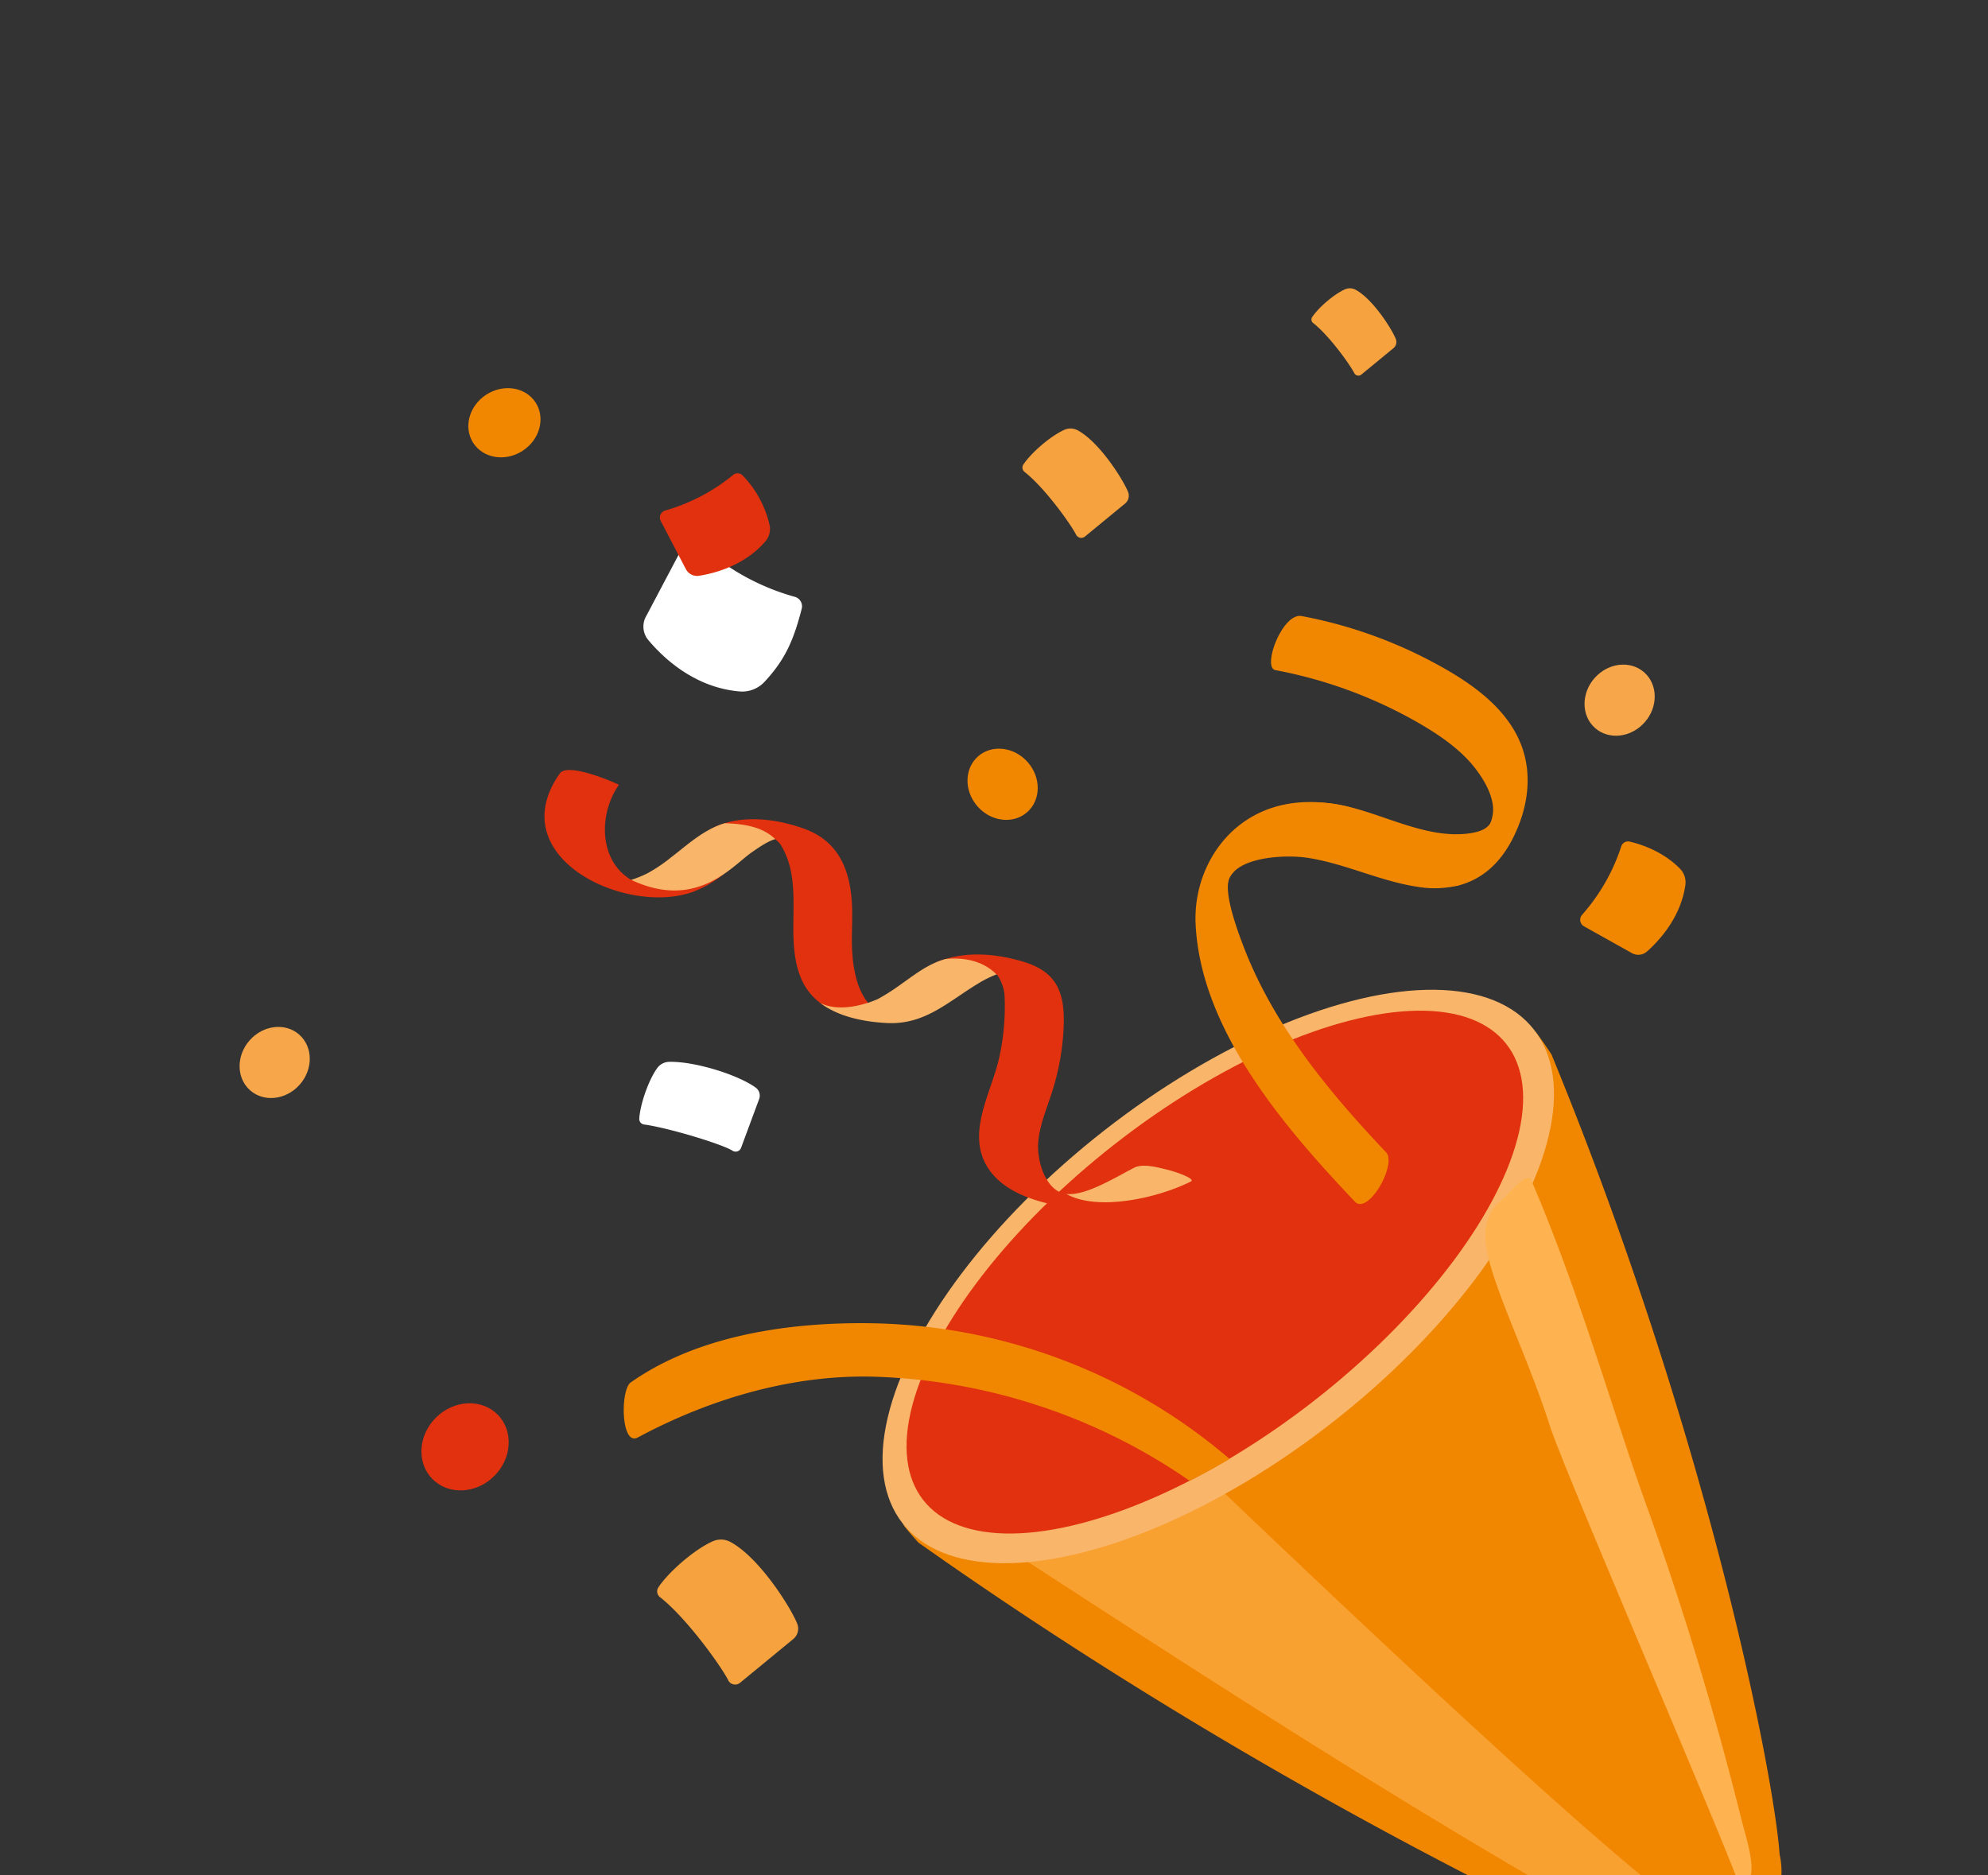 <svg height="750" viewBox="0 0 795 750" width="795" xmlns="http://www.w3.org/2000/svg" xmlns:xlink="http://www.w3.org/1999/xlink"><rect x="0" y="0" width="795" height="750" fill="#333333" stroke="none"/><clipPath id="a"><path d="m960 532h795v750h-795z"/></clipPath><g clip-path="url(#a)" transform="translate(-960 -532)"><path d="m129.43 280.079c56.054-57.243 158.527-68.073 158.527-68.073 2.4 2.4 4.9 5.182 7.5 8.273 81.013 144.041 123.615 275.905 129.508 306.321 0 .01 4.143 10.358-.137 19.96-1.928 4.323-6.178 9.689-12.7 16.214-2.312 2.312-4.5 4.293-6.553 5.988a33.062 33.062 0 0 1 -30.9 5.991c-40.03-12.448-165.981-54.414-306.6-129.969-2.472-2.122-4.722-4.188-6.712-6.181-.004-.003 10.824-102.469 68.067-158.524z" fill="#f18700" transform="matrix(.993 .122 -.122 .993 1313.93 698.923)"/><path d="m381.5 485.988c-107.982-43.631-210.3-94.823-314.312-145.388a364.8 364.8 0 0 1 21.034-73.323c20.822 15.865 39.818 13.56 61.768 29.976 149.729 111.982 251.644 184.96 265.756 182.672l-.087.092c-2.312 2.312-4.5 4.293-6.553 5.988a32.367 32.367 0 0 1 -4.857 3.319c-7.582.53-15.163.11-22.749-3.336z" fill="#ffb250" opacity=".6" transform="matrix(.993 .122 -.122 .993 1300.337 780.63)"/><ellipse cx="74.075" cy="160.228" fill="#f9b569" rx="74.075" ry="160.228" transform="matrix(-.616 -.788 .788 -.616 1366.555 1199.558)"/><ellipse cx="64.957" cy="147.988" fill="#e1310e" rx="64.957" ry="147.988" transform="matrix(-.616 -.788 .788 -.616 1369.216 1183.084)"/><path d="m101.458 333.053c-15.213-32.983-36.342-61.93-35.21-76.349.3-3.838 1.493-7.786 4.26-10.463s9.227-13.887 11.447-10.071c24.535 42.15 43.751 88.061 60.037 120.429a1320.59 1320.59 0 0 1 54.881 123.946c1.438 3.783 5.067 11.455 5.973 17.638.532 3.626-.729 13.537-6.443 2.889-15.575-29.041-87.614-152.122-94.945-168.019z" fill="#ffb250" transform="matrix(.993 .122 -.122 .993 1519.799 759.467)"/><path d="m200.315 380.222c-30.97-25.576-69.484-60.242-76.674-102.352-2.829-16.566 3.034-34.369 16.546-44.86 10.321-8.016 23.076-10.326 35.83-9.345 16.484 1.271 32.361 15.757 48.88 11.707 7.537-1.845 12.808-11.532 10.9-19.021-1.261-4.949-4.575-9.409-8.041-13.07-7.319-7.726-17.231-12.611-26.93-16.661a182.441 182.441 0 0 0 -57.926-13.367c-5.459-.38-.027-23.266 7.836-22.722a183.645 183.645 0 0 1 50.975 10.643c15.37 5.661 32.816 13.562 41.521 28.266 7.164 12.1 6.7 26.593 1.9 39.476-3.878 10.4-10.3 17.373-19.054 20.846-4.522 1.8-11.579-1.056-17.313-1.144-15.542-.237-29.6-6.126-45.109-6.555-8.391-.232-25.247 6.722-28.745 15.572-2.285 5.779 6.066 21.681 9.469 27.986 15.712 29.11 40.722 52.713 65.938 73.537 5.032 4.153-4 26.026-10.006 21.064z" fill="#f18700" transform="matrix(.993 .122 -.122 .993 1349.249 610.514)"/><path d="m135.149 192.357a48.414 48.414 0 0 1 35.175-10.79c16.484 1.271 34.581 9.15 51.1 5.1 5.851-1.433 8.985-3.623 9.207-8.028 1.786 10.99-1.246 22.21-10.253 29a39.73 39.73 0 0 1 -15.393 2.595c-15.54-.237-30.438-5.726-45.943-6.158-8.391-.232-26.323 2.612-29.821 11.462a6.753 6.753 0 0 0 -.385 2.515c-1.69-6.792-2.736-18.217 6.313-25.696z" fill="#f18700" transform="matrix(.993 .122 -.122 .993 1349.77 652.993)"/><path d="m172.863 191.156c2.734-5.089 24.073 1.5 23.976 1.678-6.563 12.206-4.54 30.875 9.5 37.1.27-.175 2.372-.125 2.739-.385 1.6-1.134 2.967-1.678 4.655-2.819 2.987-2.023 7.6-4.105 10.164-6.623 5.426-5.326 7.407-12.126 14.132-15.9 10.064-5.644 23.124-5.514 34.114-3.089 13.747 3.032 20.012 12.878 22.7 26.2 1.446 7.147 1.443 14.491 2.952 21.631a50.18 50.18 0 0 0 3.2 10.411 28.7 28.7 0 0 0 4.085 6.523 10.263 10.263 0 0 0 1.311 1.3c1.608-.837 5.222-.175 5.816-.587 2.512-1.743 5.781-2.63 8.066-4.655 4.795-4.255 6.118-11.457 11.807-14.556 10.161-5.531 22.045-6 33.287-4.2 13.809 2.215 18.442 9.6 19.665 23.3a99.063 99.063 0 0 1 -1.261 26.478c-1.286 7.112-3.523 14.3-3.121 21.6.372 6.75 4.83 17.833 12.806 18.786 7.719.924 22.138-7.734 28.183-11.744 3.554-2.357 7.332-1.021 11.277-.527 1 .127 12.354-.09 10.238 1.314-13.412 8.9-26.563 15.98-42.982 16.172-12.813.15-30.114-1.333-38.676-12.289-9.876-12.638-1.81-29.677-.482-43.766a94.328 94.328 0 0 0 -.892-24.815c-.772-4.41-3.851-8.046-4.218-8.066a13.024 13.024 0 0 0 -8.804 2.672c-11.285 8.87-18.142 19.411-33.44 20.457-9.055.619-18.357 1.418-26.206-3.149a23.869 23.869 0 0 1 -8.87-8.83c-9.2-16.025-2.779-37.468-14.746-52.2a12.58 12.58 0 0 0 -2.34-1.833c-.172.085-1.761-.037-1.865.05-2.64 2.218-6.64 4.023-9.245 6.36-3.369 3.022-4.065 6.445-7.289 9.627a45.731 45.731 0 0 1 -11.947 9.042c-26.085 12.697-77.452-5.018-58.289-40.668z" fill="#e1310e" transform="matrix(.993 .122 -.122 .993 1035.558 630.387)"/><g fill="#f9b569"><path d="m194.443 242.242c3.554-2.357 10.91-1.014 14.856-.519 1 .127 10.3 1.913 8.181 3.316-12.533 8.316-35.612 16.457-48.823 10.983 7.786.1 19.96-9.916 25.786-13.78z" transform="matrix(.993 .122 -.122 .993 1250.132 734.664)"/><path d="m247.94 218.314a63.424 63.424 0 0 0 8.173-7.135c5.429-5.327 10.381-11.212 17.106-14.983.864-.484 1.758-.911 2.664-1.314 7.067-.667 15.1-.577 20.8 3.851-2.782 1.1-6.323 4.27-8.745 6.443-7.1 6.37-18.954 25.736-46.41 16.744a43.865 43.865 0 0 0 6.412-3.606z" transform="matrix(.993 .122 -.122 .993 999.655 634.048)"/><path d="m222.671 233.637c1.608-.837 3.149-1.636 3.746-2.048a77.96 77.96 0 0 0 7.122-5.788c4.795-4.255 9.132-8.863 14.821-11.962.946-.514 1.92-.941 2.894-1.371 7.214-1.651 15.028-1.069 20.941 3.638a43.116 43.116 0 0 0 -6.815 4.5c-11.282 8.87-19.191 19.1-34.489 20.147-9.057.619-19.323-.127-27.174-4.7 8.773 3.028 18.766-2.57 18.954-2.416z" transform="matrix(.993 .122 -.122 .993 1114.575 673.881)"/></g><path d="m158.646 307.52c24.51-22.342 60.6-31.981 92.723-35.44a225.847 225.847 0 0 1 148.79 36.3c.033.023.06.05.092.07-4.924 3.771-9.864 7.327-14.786 10.618a234 234 0 0 0 -130.6-25.9c-30.089 2.894-61.543 15.178-90.5 35.62-6.014 4.248-9.165-16.733-5.719-21.268z" fill="#f18700" transform="matrix(.993 .122 -.122 .993 1091.915 760.347)"/><path d="m280.81 264.547 4.782-20.2a3.931 3.931 0 0 0 -1.8-4.35c-7.674-4.318-25.629-7.556-35.665-6.076a6.056 6.056 0 0 0 -4.443 3.019c-2.9 5.219-5.057 15.323-4.67 21.094a2.223 2.223 0 0 0 2.34 1.968c10.348.212 32.061 4.08 36.167 6.083a2.321 2.321 0 0 0 3.289-1.538z" fill="#fff" transform="matrix(.993 .122 -.122 .993 1009.781 694.092)"/><g fill="#f5a23f"><path d="m259.836 364.554 18.994-19.97a5.346 5.346 0 0 0 .847-6.2c-3-5.659-17.86-24.178-30.361-29.19a8.039 8.039 0 0 0 -7.114.492c-6.82 4.048-16.05 14.2-19.468 21.076a2.948 2.948 0 0 0 1.371 3.821c11.729 7.167 27.559 24.495 30.933 29.539a3.079 3.079 0 0 0 4.798.432z" transform="matrix(.993 .122 -.122 .993 1042.395 811.284)"/><path d="m244.971 342.3 11.441-12.029a3.22 3.22 0 0 0 .51-3.732c-1.808-3.408-10.758-14.563-18.288-17.582a4.842 4.842 0 0 0 -4.285.3c-4.108 2.438-9.667 8.551-11.727 12.7a1.776 1.776 0 0 0 .826 2.3c7.065 4.317 16.6 14.754 18.632 17.793a1.855 1.855 0 0 0 2.891.25z" transform="matrix(.993 .122 -.122 .993 1302.908 312.01)"/><path d="m250.648 350.8 14.325-15.062a4.032 4.032 0 0 0 .638-4.673c-2.264-4.268-13.47-18.235-22.9-22.015a6.063 6.063 0 0 0 -5.366.371c-5.144 3.053-12.1 10.707-14.683 15.9a2.224 2.224 0 0 0 1.038 2.879c8.846 5.405 20.786 18.474 23.33 22.279a2.322 2.322 0 0 0 3.618.321z" transform="matrix(.993 .122 -.122 .993 1187.772 367.653)"/></g><path d="m203.9 181.6c-4.929 5.5-3.97 14.4 2.14 19.875s15.063 5.454 19.992-.047 3.971-14.4-2.143-19.875-15.057-5.453-19.989.047z" fill="#f18700" transform="matrix(.993 .122 -.122 .993 1170.848 629.243)"/><path d="m3.151 4.14c-4.929 5.5-3.971 14.4 2.14 19.875s15.063 5.454 19.992-.047 3.971-14.4-2.143-19.875-15.059-5.454-19.989.047z" fill="#f18700" transform="matrix(.259 -.966 .966 .259 1144.462 711.155)"/><path d="m109.906 178.549c6.083 4.175 14.773 2.08 19.413-4.677s3.464-15.622-2.62-19.8-14.773-2.083-19.413 4.677-3.464 15.625 2.62 19.8z" fill="#f7a749" transform="matrix(.993 .122 -.122 .993 1510.504 632.434)"/><path d="m109.906 178.549c6.083 4.175 14.773 2.08 19.413-4.677s3.464-15.622-2.62-19.8-14.773-2.083-19.413 4.677-3.464 15.625 2.62 19.8z" fill="#f7a749" transform="matrix(.993 .122 -.122 .993 972.661 777.323)"/><ellipse cx="16.505" cy="18.335" fill="#e1310e" rx="16.505" ry="18.335" transform="matrix(-.7 -.714 .714 -.7 1144.439 1135.237)"/><path d="m97.766 215.808 20.287 8.288a5.213 5.213 0 0 0 5.947-1.348c4.143-4.677 11.7-14.973 11.994-28.106a7.84 7.84 0 0 0 -2.882-6.33c-6.033-4.842-14.009-7.571-21.461-8.338a2.878 2.878 0 0 0 -3.022 2.56 77.547 77.547 0 0 1 -12.116 28.745 3 3 0 0 0 1.253 4.529z" fill="#f18700" transform="matrix(.993 .122 -.122 .993 1522.665 676.213)"/><path d="m253.431 153.661-10.89 28.613a8.451 8.451 0 0 0 1.553 9.317c6.423 6.116 20.657 17.1 39.4 16.264a12.189 12.189 0 0 0 9.225-5.212c7.3-10.066 9.474-18.559 11.04-30.478a3.924 3.924 0 0 0 -3.469-4.547 93.33 93.33 0 0 1 -40.31-16.4c-2.171-1.632-5.358-.458-6.549 2.443z" fill="#fff" transform="matrix(.993 .122 -.122 .993 999.942 567.56)"/><path d="m248.907 161.5 12.321 17.88a5.072 5.072 0 0 0 5.586 2.008c5.848-1.668 17.44-6.158 24.562-16.779a7.631 7.631 0 0 0 .949-6.7 42.026 42.026 0 0 0 -13.255-18.537 2.8 2.8 0 0 0 -3.821.517 75.466 75.466 0 0 1 -25 17.241 2.925 2.925 0 0 0 -1.342 4.37z" fill="#e1310e" transform="matrix(.993 .122 -.122 .993 996.756 549.587)"/></g></svg>